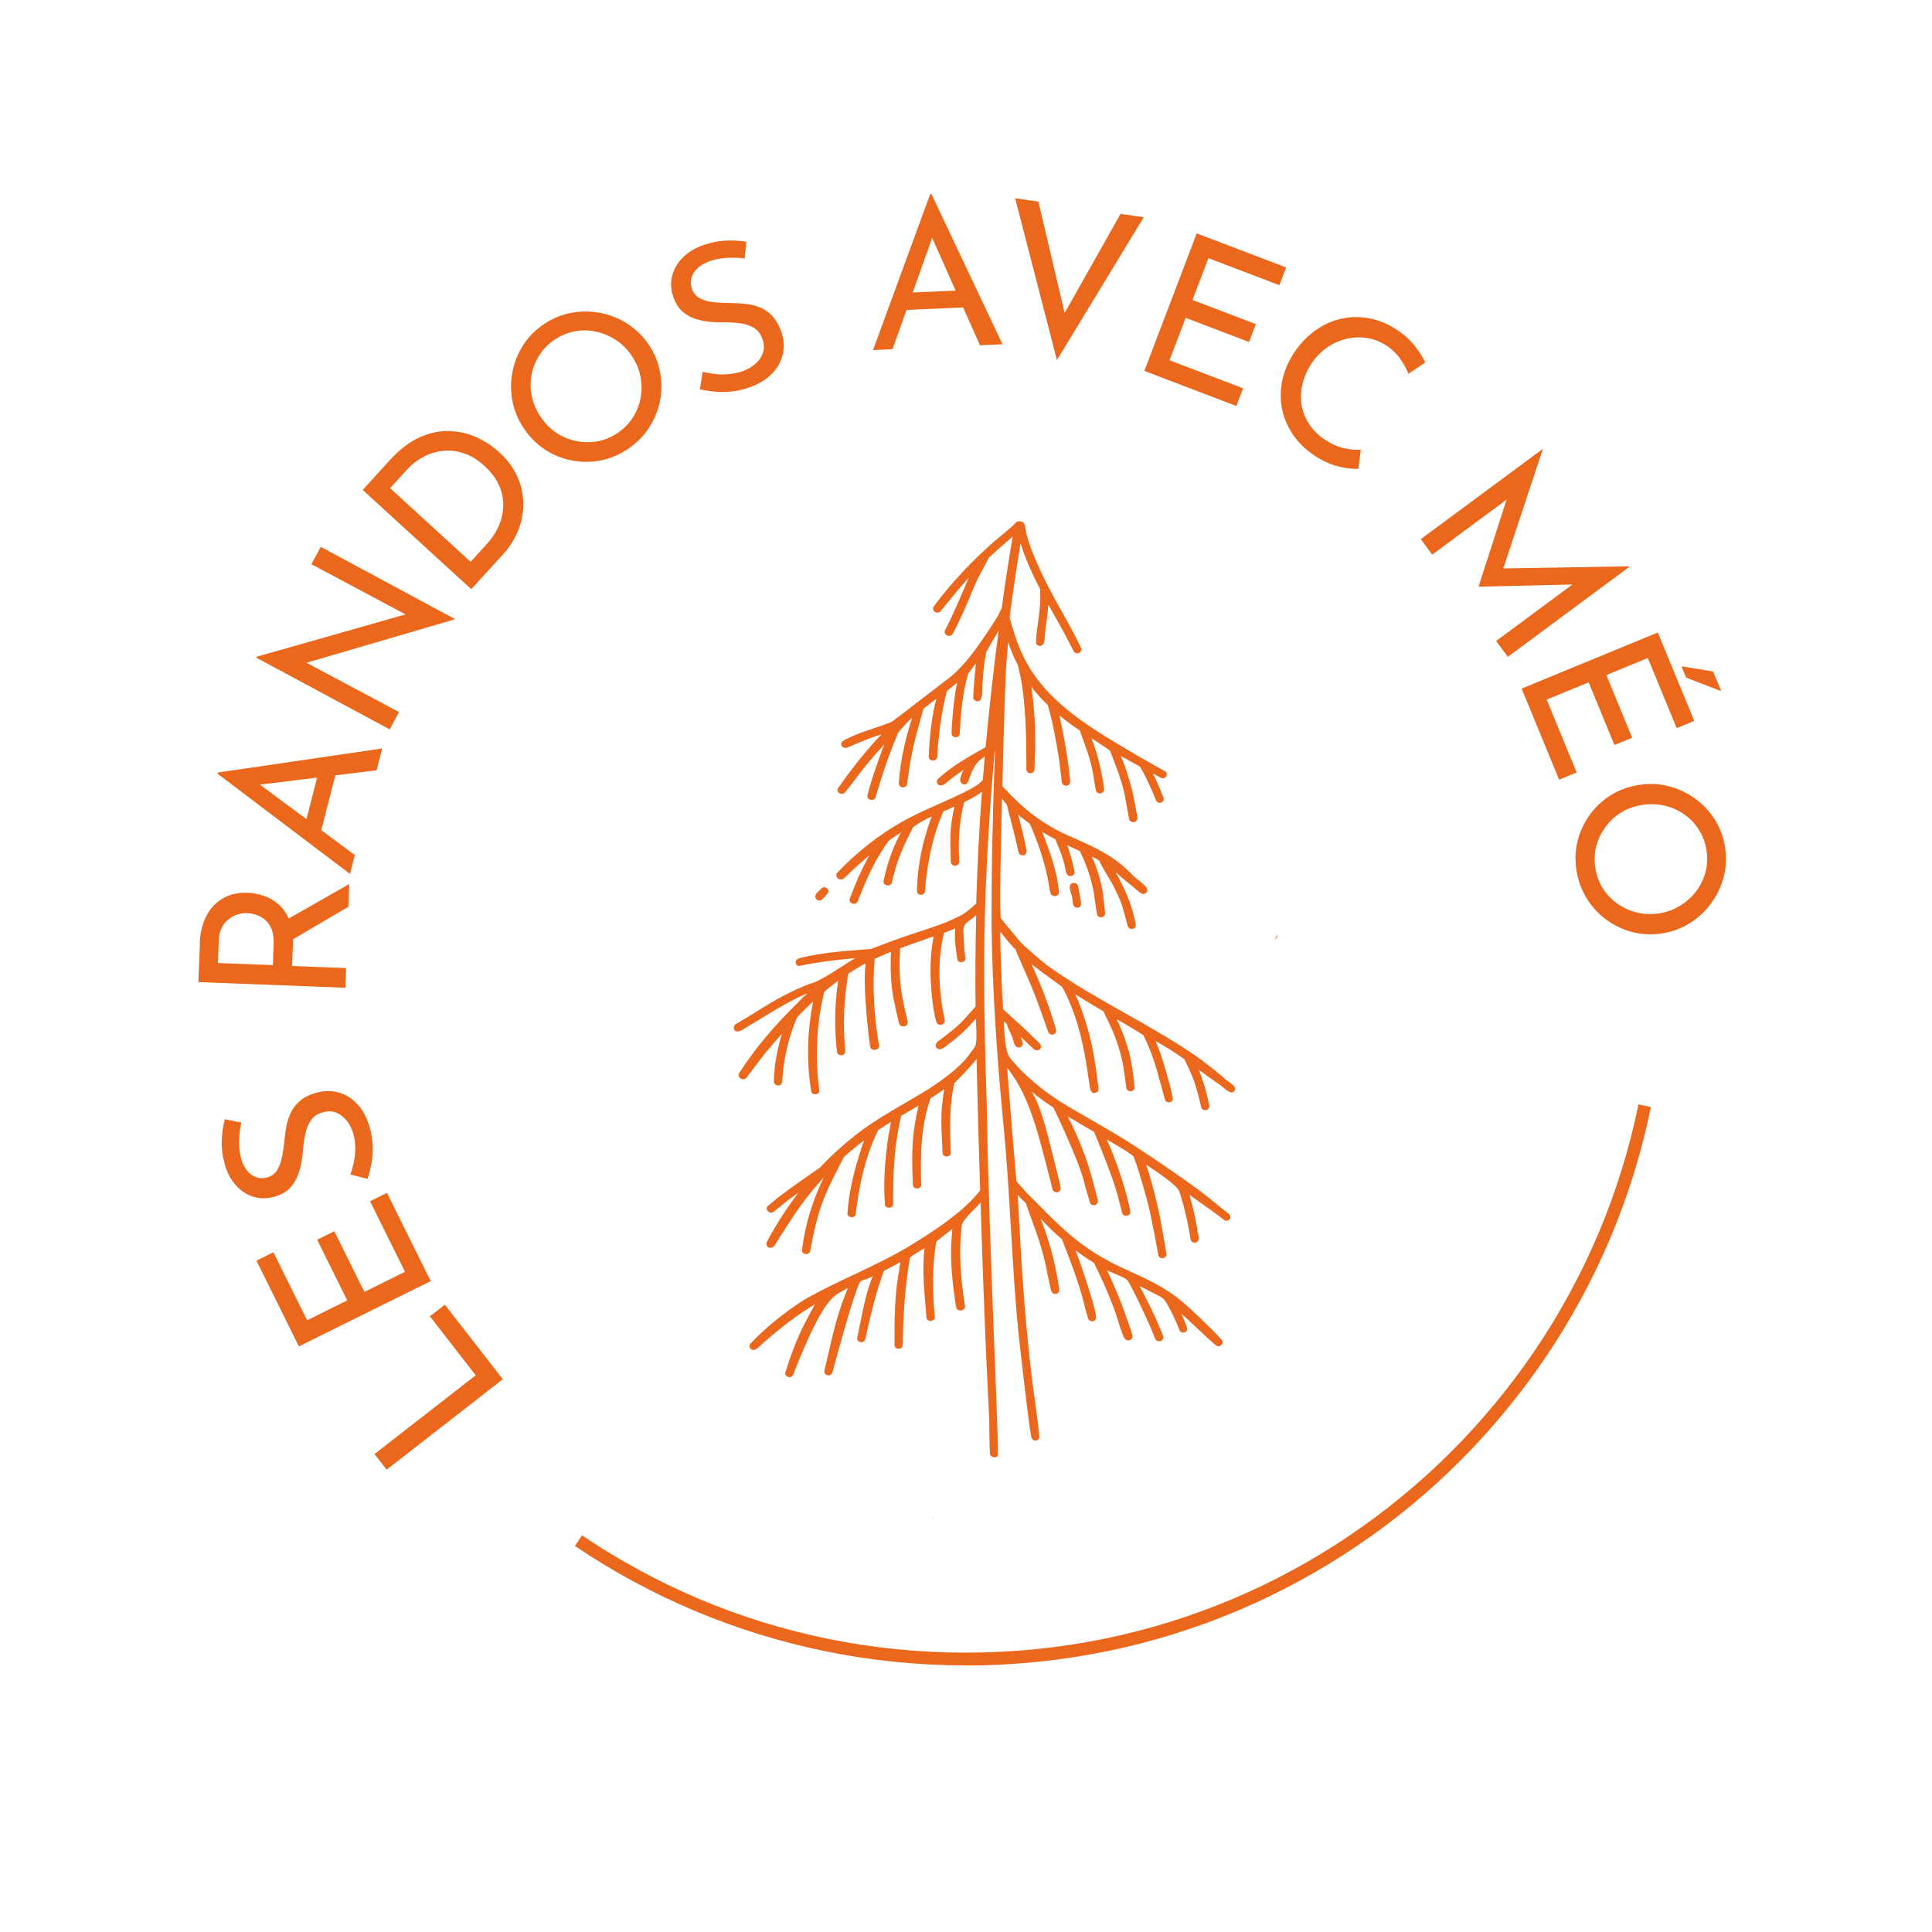 <?xml version="1.0" encoding="UTF-8"?>
<svg id="Calque_2" xmlns="http://www.w3.org/2000/svg" viewBox="0 0 215.9 215.9">
  <defs>
    <style>
      .cls-1 {
        fill: none;
      }

      .cls-2 {
        fill: #eb671c;
      }
    </style>
  </defs>
  <g id="FOnd">
    <g>
      <circle class="cls-1" cx="107.95" cy="107.95" r="107.95"/>
      <g>
        <path class="cls-2" d="M43.2,164.23l-1.35-1.74,11.31-8.8-5.12-6.59,1.67-1.3,6.48,8.33-12.98,10.1Z"/>
        <path class="cls-2" d="M33.4,150.46l-4.74-9.58,1.89-.94,3.77,7.6,4.48-2.22-3.36-6.78,1.92-.95,3.36,6.78,4.54-2.25-3.91-7.88,1.89-.94,4.89,9.86-14.73,7.3Z"/>
        <path class="cls-2" d="M26.96,125.44c-.13.62-.21,1.27-.24,1.97-.03.7.04,1.36.2,1.97.23.85.61,1.47,1.14,1.87.53.4,1.13.51,1.79.33.5-.13.87-.41,1.13-.83.25-.42.44-.93.55-1.51.11-.59.19-1.2.26-1.85.05-.53.12-1.07.23-1.62.11-.55.29-1.06.54-1.55s.6-.91,1.05-1.27c.45-.37,1.05-.65,1.8-.85.85-.23,1.67-.23,2.47,0,.8.23,1.5.68,2.11,1.35.6.67,1.05,1.55,1.35,2.63.19.69.29,1.37.31,2.05.02.68-.03,1.32-.15,1.94-.12.61-.26,1.17-.42,1.67l-1.92-.49c.15-.42.28-.89.39-1.4.1-.51.16-1.04.15-1.57,0-.53-.07-1.03-.19-1.5-.14-.51-.36-.99-.67-1.42s-.69-.76-1.16-.98c-.47-.22-1.02-.24-1.65-.07-.53.14-.93.41-1.22.79-.29.38-.5.84-.63,1.37-.13.53-.23,1.09-.29,1.69-.04.56-.1,1.12-.2,1.69-.1.57-.25,1.11-.47,1.63-.21.52-.52.98-.93,1.38-.41.4-.96.69-1.65.88-.83.22-1.62.22-2.35-.01-.73-.23-1.37-.65-1.92-1.26-.55-.61-.96-1.36-1.23-2.26-.28-1.02-.4-1.96-.36-2.81.04-.85.15-1.62.34-2.32l1.87.37Z"/>
        <path class="cls-2" d="M22.32,105.39c.03-.83.17-1.6.42-2.29s.6-1.3,1.05-1.8,1-.89,1.65-1.17c.65-.27,1.38-.39,2.2-.36.65.02,1.28.14,1.9.36.61.21,1.17.55,1.66,1,.49.45.88,1.04,1.16,1.75.28.72.41,1.6.37,2.64l-.09,2.43,6.04.23-.08,2.2-16.43-.63.17-4.36ZM30.58,105.48c.02-.65-.05-1.2-.23-1.64s-.42-.79-.72-1.04c-.3-.25-.62-.44-.97-.56-.34-.12-.68-.19-1.02-.2-.33-.01-.68.03-1.03.13-.35.1-.69.27-1.01.51-.32.24-.59.55-.8.95-.21.39-.33.88-.35,1.45l-.1,2.54,6.14.23.09-2.39ZM31.96,102.82l7.07-4.03-.1,2.54-7.01,4.12.03-2.64Z"/>
        <path class="cls-2" d="M39.11,97.66l-14.8-11.2.03-.13,18.37-2.69-.63,2.44-14.57,1.79-.6-1.77,12.74,9.45-.54,2.11ZM34.12,92.03l1.52-5.92,2.03-.23-1.86,7.25-1.69-1.09Z"/>
        <path class="cls-2" d="M50.75,69.23l-17.38,5.09.44-.49,10.78,5.74-1.04,1.94-14.92-8.02.05-.1,17.34-4.93-.34.39-10.88-5.8,1.04-1.94,14.94,8.04-.04.08Z"/>
        <path class="cls-2" d="M52.66,65.84l-12.13-11.09,3.02-3.31c1.1-1.21,2.22-2.07,3.35-2.57,1.13-.51,2.24-.74,3.32-.7,1.09.04,2.1.27,3.04.7.94.43,1.78.98,2.52,1.66.92.84,1.59,1.75,2.03,2.73.44.98.66,1.99.67,3.01,0,1.02-.18,2.02-.57,2.99-.39.97-.95,1.86-1.68,2.67l-3.57,3.91ZM52.59,62.78l1.79-1.96c.6-.66,1.06-1.36,1.38-2.11.32-.75.47-1.51.48-2.27,0-.77-.16-1.52-.5-2.26-.34-.74-.87-1.44-1.58-2.09-.74-.68-1.5-1.15-2.29-1.42-.79-.27-1.57-.37-2.34-.29-.77.08-1.5.3-2.18.65-.69.36-1.3.83-1.83,1.41l-1.93,2.11,9.01,8.24Z"/>
        <path class="cls-2" d="M58.48,47.79c-.62-.95-1.03-1.97-1.23-3.05-.2-1.09-.19-2.17.03-3.24.22-1.08.63-2.08,1.23-3,.6-.92,1.39-1.7,2.37-2.34.95-.62,1.97-1.03,3.06-1.22,1.09-.19,2.18-.17,3.26.05,1.08.22,2.08.64,3.01,1.25.92.61,1.7,1.39,2.34,2.36.63.96,1.04,1.99,1.23,3.08.19,1.09.17,2.17-.05,3.23-.23,1.06-.65,2.06-1.26,2.97-.61.92-1.4,1.69-2.36,2.33-.98.64-2,1.06-3.08,1.26-1.08.2-2.15.19-3.21-.03-1.07-.22-2.06-.63-2.97-1.23-.91-.61-1.7-1.41-2.36-2.41ZM60.39,46.54c.48.74,1.06,1.33,1.73,1.79.67.46,1.4.77,2.19.94.79.17,1.58.19,2.38.06.79-.13,1.55-.43,2.27-.91.72-.47,1.3-1.05,1.74-1.73.44-.68.73-1.4.88-2.18.15-.78.15-1.57,0-2.38-.15-.81-.46-1.57-.94-2.3-.48-.73-1.06-1.33-1.75-1.79-.68-.46-1.41-.78-2.2-.96-.78-.18-1.58-.21-2.38-.07-.81.14-1.56.44-2.27.91-.72.47-1.31,1.06-1.75,1.75-.44.69-.74,1.43-.89,2.21-.15.79-.14,1.58.03,2.39.17.81.48,1.56.95,2.27Z"/>
        <path class="cls-2" d="M83.2,28.88c-.63-.08-1.29-.1-1.99-.06-.7.03-1.35.16-1.94.38-.82.31-1.41.74-1.76,1.31s-.4,1.17-.17,1.81c.18.48.49.83.93,1.05.44.22.96.35,1.56.41.59.05,1.22.08,1.86.09.53,0,1.08.03,1.63.09.56.06,1.09.19,1.59.39.5.2.96.51,1.36.93.4.42.74.99,1.01,1.71.31.82.38,1.65.22,2.46-.16.82-.54,1.56-1.15,2.22-.61.66-1.44,1.19-2.49,1.58-.67.25-1.34.41-2.01.49-.67.08-1.32.09-1.94.03-.62-.06-1.19-.15-1.7-.27l.32-1.96c.43.12.91.2,1.43.26.52.06,1.05.06,1.58,0,.53-.05,1.02-.16,1.48-.33.5-.18.95-.45,1.36-.79.41-.34.7-.76.87-1.24.18-.49.15-1.03-.08-1.64-.19-.51-.49-.89-.9-1.15-.41-.25-.88-.42-1.42-.5-.54-.08-1.11-.13-1.71-.13-.56.01-1.13,0-1.7-.05-.57-.05-1.13-.15-1.67-.32-.54-.16-1.03-.43-1.46-.8-.44-.37-.78-.89-1.03-1.56-.3-.81-.37-1.59-.2-2.34.17-.75.53-1.42,1.08-2.02.55-.6,1.27-1.08,2.14-1.43.99-.37,1.92-.57,2.77-.61.85-.04,1.63,0,2.34.13l-.2,1.89Z"/>
        <path class="cls-2" d="M97.56,39.12l6.39-17.43h.14s7.94,16.78,7.94,16.78l-2.52.11-5.97-13.41,1.52-1.09-5.32,14.94-2.18.1ZM101.49,32.71l6.11-.27.81,1.88-7.47.33.55-1.94Z"/>
        <path class="cls-2" d="M116.04,22.54l3.36,14.24-1.2-.43,7.02-12.45,2.59.38-9.7,15.96-4.67-18.09,2.61.39Z"/>
        <path class="cls-2" d="M133.73,26.08l9.99,3.81-.75,1.98-7.93-3.02-1.78,4.67,7.08,2.7-.76,2-7.08-2.7-1.81,4.74,8.22,3.13-.75,1.98-10.28-3.92,5.85-15.36Z"/>
        <path class="cls-2" d="M151.79,52.41c-.33,0-.75-.03-1.27-.09-.52-.07-1.08-.21-1.69-.42-.61-.22-1.23-.53-1.87-.94-1.05-.7-1.88-1.51-2.5-2.44-.62-.93-1.02-1.9-1.21-2.93-.19-1.03-.17-2.06.05-3.1.22-1.04.64-2.03,1.25-2.97.67-1.03,1.45-1.87,2.35-2.53.9-.66,1.86-1.1,2.89-1.35s2.08-.27,3.15-.08c1.06.19,2.09.6,3.08,1.24.83.54,1.5,1.14,2.03,1.8.53.66.94,1.29,1.23,1.9l-1.88,1.27c-.21-.51-.51-1.06-.91-1.65-.4-.58-.92-1.09-1.57-1.51-.67-.44-1.4-.72-2.17-.84s-1.54-.09-2.31.1c-.77.19-1.49.51-2.17.98-.67.47-1.25,1.07-1.74,1.82-.48.74-.81,1.5-.99,2.3-.18.79-.21,1.57-.08,2.33s.42,1.48.87,2.15c.45.67,1.06,1.26,1.84,1.76.7.45,1.39.75,2.08.89.69.14,1.29.19,1.82.16l-.28,2.15Z"/>
        <path class="cls-2" d="M158.77,60.25l13.64-10.09v.02s-4.71,14.22-4.71,14.22l-.39-.87,14.81-.24v.02s-13.62,10.09-13.62,10.09l-1.31-1.77,9.61-7.11-.8.79-10.73.25-.03-.04,3.31-10.28,1.04-.32-9.54,7.06-1.27-1.72Z"/>
        <path class="cls-2" d="M185.26,70.68l4.07,9.88-1.96.81-3.23-7.84-4.63,1.91,2.88,7-1.98.81-2.88-7-4.69,1.93,3.35,8.14-1.96.81-4.19-10.18,15.2-6.26ZM192.34,77.23l-3.92-1.51-.52-1.26,3.54.58.9,2.19Z"/>
        <path class="cls-2" d="M183.18,87.71c1.12-.17,2.22-.13,3.29.15,1.07.27,2.05.73,2.94,1.37.89.64,1.63,1.43,2.22,2.36.59.93.97,1.97,1.15,3.12.17,1.12.12,2.22-.16,3.29-.28,1.07-.75,2.05-1.4,2.94-.65.89-1.45,1.63-2.38,2.22-.94.59-1.97.97-3.11,1.15-1.14.18-2.24.12-3.31-.15-1.07-.28-2.04-.74-2.92-1.39-.88-.65-1.6-1.44-2.19-2.38-.58-.94-.96-1.98-1.14-3.11-.18-1.15-.14-2.26.13-3.32s.72-2.03,1.36-2.91c.64-.88,1.42-1.61,2.35-2.19s1.99-.96,3.17-1.15ZM183.53,89.95c-.87.13-1.65.41-2.34.83-.69.42-1.28.96-1.76,1.61-.48.65-.83,1.36-1.04,2.14-.21.78-.25,1.59-.12,2.45s.42,1.62.85,2.3c.43.68.98,1.24,1.62,1.7.65.46,1.37.79,2.17.99.8.2,1.62.23,2.48.1.87-.13,1.65-.42,2.35-.85.7-.43,1.3-.96,1.79-1.6.49-.64.84-1.35,1.05-2.14.21-.79.25-1.61.12-2.45-.13-.85-.42-1.63-.86-2.32-.44-.69-.99-1.27-1.65-1.72-.65-.46-1.38-.78-2.19-.96-.8-.18-1.62-.21-2.46-.08Z"/>
      </g>
      <path class="cls-2" d="M107.95,186.11c-5.3,0-10.6-.53-15.75-1.59-5.02-1.03-9.95-2.56-14.67-4.55-4.63-1.96-9.1-4.38-13.28-7.21l.79-1.18c4.1,2.77,8.49,5.15,13.03,7.08,4.63,1.96,9.48,3.46,14.4,4.47,10.11,2.07,20.82,2.07,30.93,0,4.93-1.01,9.77-2.51,14.4-4.47,4.55-1.92,8.93-4.3,13.03-7.08,4.07-2.75,7.89-5.9,11.36-9.37,3.47-3.47,6.62-7.29,9.37-11.36,2.77-4.1,5.15-8.49,7.07-13.03,1.96-4.63,3.46-9.48,4.47-14.4l1.39.29c-1.03,5.02-2.56,9.96-4.55,14.67-1.96,4.63-4.38,9.1-7.21,13.28-2.8,4.14-6.01,8.03-9.54,11.57-3.53,3.53-7.42,6.75-11.57,9.54-4.18,2.82-8.64,5.25-13.28,7.21-4.72,1.99-9.65,3.53-14.67,4.55-5.15,1.05-10.45,1.59-15.75,1.59Z"/>
      <g>
        <path class="cls-2" d="M104.35,169.68c-.06-.03-.1-.07-.14-.12,0-.01-.01-.01-.01-.01,0-.01.01-.01.01-.01.06.05.1.08.14.14Z"/>
        <path class="cls-2" d="M142.78,104.45c-.11.18-.23.35-.34.53.2-.1.36-.32.34-.53Z"/>
        <path class="cls-2" d="M112.93,68.35c-.01.24-.02.48-.04.72-.01-.04-.02-.07-.03-.12.02-.2.04-.4.08-.6Z"/>
        <path class="cls-2" d="M120.41,101.42c-.62.05-.49-.7-.59-1.05-.02-.49-.4-1.01-.23-1.47.16-.33.7-.3.84.03,0-.01-.01-.03-.02-.04,0,0,0,0,0,0,.12.2.12.46.17.69.04.19.09.44.12.62.03.41.35,1.13-.28,1.24Z"/>
        <path class="cls-2" d="M92.46,99.85c-.31.36-.82,1.21-1.31.54-.22-.49.39-.82.67-1.13.39-.35,1.01.2.64.59Z"/>
        <path class="cls-2" d="M137.95,121.93c-.53.53-1.31-.6-1.81-.82-.74-.51-1.45-1.03-2.17-1.56.29.72.49,1.41.58,1.64.24.77.42,1.56.59,2.34.04.23-.11.48-.37.52-.24.05-.5-.1-.54-.33-.17-.7-.32-1.4-.53-2.08-.33-1.16-.82-2.23-1.36-3.29-.02-.01-.03-.03-.06-.04-1.01-.71-2.06-1.36-3.14-1.97.65,1.51,1.08,3.08,1.51,4.63.16.56.27,1.13.4,1.7.06.23-.11.46-.35.51-.24.05-.48-.1-.53-.33-.13-.51-.28-1.01-.41-1.53-.51-1.94-1.07-3.83-1.99-5.63-.04-.06-2.02-1.27-2.97-1.79.84,1.79,1.5,3.71,1.76,5.65.1.64.16,1.29.23,1.94.02.23-.19.44-.43.46-.25.02-.47-.16-.5-.4-.07-.62-.16-1.24-.24-1.79-.25-1.82-.81-3.58-1.6-5.25-.2-.5-.52-.97-.69-1.48-1.05-.63-2.12-1.26-3.17-1.91.64,1.32,1.07,2.76,1.48,4.16.48,1.79.79,3.63,1.01,5.48-.01.45.41,1.28-.31,1.38-.51.05-.53-.55-.58-.87-.11-.7-.23-1.47-.32-2.13-.48-3.06-1.25-6.11-2.75-8.86-.02-.04-2.35-1.67-3.41-2.54.06.14.11.27.18.4.83,1.88,1.58,3.77,2.19,5.72.07.53.73,1.48.09,1.73-.23.08-.51-.03-.59-.25-.33-.9-.64-1.79-.96-2.69-.58-1.67-1.29-3.28-2.01-4.9-.2-.55-.51-1.08-.69-1.65-.47-.46-.9-.95-1.31-1.47-.08-.13-.23-.31-.4-.51.01,1.73.06,3.46.14,5.19.04,1.16.1,2.32.18,3.48.91.81,1.8,1.65,2.7,2.46.33.32.65.64.98.97.27.27.81.64.42,1.03-.19.17-.47.16-.65,0-.52-.45-1-.93-1.5-1.39.17.43.47,1-.09,1.19-.71.11-.66-.87-.91-1.29-.14-.45-.42-.79-.51-1.25v-.05c-.12-.12-.24-.23-.37-.35.07,1.17.11,3.2.63,4,.35.49.55.69.96,1.14,1.43,1.5,3.07,2.81,4.84,3.93,2.73,1.66,5.56,3.16,8.23,4.9,1.75,1.14,3.48,2.31,5.18,3.51,1.25.88,2.53,1.78,3.68,2.76.53.44,1.09.87,1.63,1.3.19.16.24.41.09.6-.14.18-.45.23-.64.07-.79-.63-1.62-1.22-2.46-1.81-.45-.33-.92-.65-1.37-.97.12.49.21.95.3,1.14.21.88.4,1.76.55,2.65,0,.49.49,1.37-.23,1.54-.24.03-.48-.13-.51-.36-.11-.71-.24-1.4-.38-2.05-.24-1.1-.51-2.19-.86-3.25-.04-.19-.26-.81-3.72-3.05.53,1.57.94,3.19,1.31,4.8.39,1.71.65,3.44.95,5.16.04.23-.16.45-.4.49-.25.03-.48-.14-.52-.37-.25-1.54-.57-3.08-.88-4.62-.44-2.02-1.73-6.28-1.92-6.43-.91-.71-1.94-1.26-2.94-1.85,1.03,2.35,1.88,4.82,2.48,7.31.04.4.39,1.03-.19,1.2-.24.06-.51-.06-.58-.3-.23-.9-.44-1.79-.71-2.68-.65-2.15-2.42-6.36-2.42-6.38h-.01c-.98-.57-1.94-1.14-2.91-1.71-.01-.01-.02-.01-.03-.02,1.23,2.4,2.22,4.91,2.88,7.5.17.61.32,1.25.48,1.87.06.22-.08.46-.32.53s-.5-.07-.57-.3c-.23-.79-.47-1.57-.66-2.36-.73-2.71-3.41-8.23-3.41-8.23-.84-.55-1.65-1.13-2.43-1.77,1.19,1.85,1.94,5.57,2.66,8.28.18.7.35,1.39.5,2.07.09.32.17.76-.25.87-.24.06-.51-.06-.58-.3-.23-.9-.44-1.81-.68-2.7-.84-3.16-1.61-6.41-3.28-9.29-.12-.17-.69-1.1-.91-1.35-.06-.07-.12-.16-.21-.26.34,4.23,1.01,12.62,1.06,12.7.3.37.8.92,1.13,1.28,2.09,2.04,3.96,4.15,6.34,5.85,1.45,1.07,3.06,1.95,4.71,2.7,2.29,1.03,4.62,2.09,6.49,3.75,1.12.96,2.16,1.98,3.2,3.02.34.35.68.71,1.02,1.06.18.17.19.45,0,.62-.18.18-.49.18-.66.01-.38-.35-.75-.68-1.13-1.02-.9-.82-1.77-1.69-2.69-2.49.11.23.21.45.31.69.11.43.68,1.17.01,1.41-.25.06-.49-.08-.55-.32-.1-.31-1.17-2.81-1.77-3.44-.52-.4-.63-.36-1.22-.69-.48-.25-.95-.5-1.44-.73.27.49.51.97.76,1.46.7,1.33,1.31,2.7,1.86,4.09.09.22-.01.49-.25.58-.23.09-.53,0-.62-.23-.18-.42-.34-.86-.53-1.28-.76-1.79-2.37-5.08-2.58-5.27-.49-.45-1.54-.72-2.28-1.12.8,1.72,1.55,3.45,2.16,5.25.18.52.38,1.02.53,1.54.12.34.33.82-.13,1.01-.63.22-.76-.55-.93-.95-.28-.74-.49-1.59-.75-2.29-.53-1.44-1.11-2.85-1.78-4.22-.13-.37-.42-.75-.52-1.14-.06-.03-.11-.07-.17-.11-.68-.41-1.32-.86-1.94-1.33.45,1.14.83,2.3,1.21,3.45.32,1.05.68,2.07.94,3.13.02.43.44,1.15-.17,1.35-.23.06-.5-.07-.56-.3-.27-.82-.44-1.67-.68-2.5-.61-2.16-1.44-4.27-2.25-6.36-.41-.34-.81-.71-1.2-1.08-.39-.39-.78-.79-1.16-1.19.07.2.14.39.21.59.78,2.08,1.36,4.22,1.71,6.41.01.45.43,1.25-.25,1.38-.6.05-.55-.67-.68-1.05-.13-.65-.27-1.3-.4-1.95-.35-1.67-.86-3.29-1.46-4.89-.24-.65-.44-1.19-.66-1.83-.04-.12-.06-.25-.12-.37-.1-.18-.29-.29-.42-.42-.17-.18-.34-.37-.51-.56.41,7.79.85,15.59,1.97,23.33.23,1.73.39,3.01.44,3.69.02.23-.17.43-.41.45-.23.01-.43-.16-.48-.39-.31-1.52-1.11-8.74-1.43-11.57-.8-8.02-.93-16.08-1.76-24.09-.66-7.09-1.16-14.2-1.25-21.32-.03-6.6.14-13.19.38-19.77,0,.02-.01.03-.03.04-.54,5.99-.91,11.99-1.09,18.01-.22,7.49-.01,14.95.22,22.42.13,8.1.44,16.2.75,24.28.12,3.17.49,11.9.48,13.95,0,.45-.81.37-.89-.06-.07-.8-.08-3.72-.08-3.72-.01-.17-.01-.33-.02-.5-.41-7.96-.71-15.92-.95-23.89-.61.73-2.03,1.92-2.11,2.58-.35,3.01-.12,5.99.37,8.96.08.61-.91.74-1,.13-.39-2.54-.7-5.12-.5-7.7.03-.34.04-.69.09-1.02-.71.55-1.78,1.36-1.8,1.44-.49,2.73-.42,5.69-.17,8.35.07.57-.85.69-.93.12-.19-2.58-.53-5.18-.21-7.77-.55.36-1.62.92-1.65,1.14-.54,3.23-.75,6.42-.79,9.69-.01.56-.91.57-.92,0,0-2.61,0-5.24.42-7.81.09-.26.12-.91.24-1.45-.62.34-1.24.67-1.85.98,0,.01-.01.03-.01.04-.9,2.45-1.51,5.03-2.06,7.56-.09.55-.99.45-.91-.12.51-2.29.83-4.7,1.74-6.88-.13.07-.27.14-.4.2-.35.17-.92.21-1.06.5-.65,1.31-2.14,6.69-3.06,10.07-.14.53-1.03.32-.88-.23.64-2.67,1.15-5.38,2.13-7.97.1-.21.28-.75.49-1.27-1.46.94-2.45.37-6.12,9.71-.2.49-1.02.23-.86-.27.55-1.81,1.22-3.59,2.06-5.29.32-.56.76-1.49,1.25-2.32-1.98,1.17-3.8,2.59-5.51,4.09-.47.29-1.13,1.36-1.68.9-.18-.18-.17-.44,0-.62,1.78-1.87,3.75-3.43,5.92-4.84,4.02-2.32,8.48-3.91,12.41-6.4,1.73-1.05,3.4-2.19,4.95-3.46.73-.63,1.45-1.28,2.06-2.02.1-.13.18-.26.3-.38-.16-4.9-.29-9.79-.4-14.69-.72.97-2.27,2.49-2.49,2.73-.57,2.55-.49,5.16-.39,7.76,0,.55-.92.56-.92,0-.07-1.7-.21-3.42-.08-5.1.07-.33.11-1.26.27-2.01-.49.36-1,.7-1.53,1.02-1.12,3.11-1.13,6.41-1.05,9.67,0,.55-.92.56-.92,0-.1-1.9-.14-3.8.06-5.69.06-.42.24-1.95.59-3.17-.65.39-1.31.77-1.96,1.15-.78,3.23-.94,6.55-.9,9.85,0,.56-.93.57-.93,0-.18-2.63.03-5.28.45-7.88.08-.24.13-.78.24-1.3-.48.3-.95.6-1.42.91-1.46,2.94-2.15,6.17-2.52,9.39-.09.58-1.05.42-.92-.16.13-1.86.51-3.68,1.02-5.48.12-.33.43-1.5.83-2.58-.79.58-1.53,1.2-2.26,1.87h0c-.84,1.67-1.77,3.32-2.39,5.06-.62,1.68-1,3.42-1.32,5.16-.01.08-.03.16-.04.24-.1.53-.9.48-.92-.03v-.08c.22-1.87.68-3.72,1.33-5.5.32-.87.68-1.73,1.09-2.58-1.45,1.58-2.75,3.29-3.89,5.09-.53.79-1.02,1.6-1.54,2.41-.12.24-.39.44-.69.33-.23-.09-.37-.37-.25-.59.22-.46.48-.9.74-1.34.83-1.45,1.77-2.85,2.79-4.18-.13.08-.26.18-.38.26-.82.59-1.61,1.22-2.39,1.86-.42.34-1.04-.3-.62-.67,1.77-1.52,3.72-2.81,5.64-4.16.04-.02.08-.05.12-.07.01-.01.01-.02.02-.02,1.19-1.27,2.47-2.44,3.85-3.53,2.55-2.06,5.59-3.57,8.36-5.3,1.42-.93,2.81-1.93,3.97-3.16.4-.44.72-.95,1.09-1.41.41-.52.2-2.29.18-3.26-.86,1-1.82,1.93-2.9,2.72-.42.26-.98,1.02-1.5.53-.27-.33.08-.68.37-.87.5-.38,1-.75,1.48-1.15.94-.76,1.73-1.69,2.52-2.6-.04-3.4-.02-6.8.07-10.2-1.11.96-1.54.87-1.42,2.14.02.89.1,1.78.2,2.67.06.51-.79.62-.89.13-.17-1.14-.35-2.31-.24-3.46-.4.18-.82.34-1.24.49-.01.03-.02.06-.03.1-.75,3.18-.57,6.46.1,9.64.11.58-.8.76-.94.19-.13-.44-.22-.9-.3-1.35-.39-2.66-.53-5.41-.01-8.06.01-.03.02-.07.03-.12-.54.18-1.09.36-1.61.56-.72.24-1.44.5-2.15.77h-.01s0,.04,0,.06c-.08,1.62-.09,3.24.16,4.85.17,1.1.43,2.19.69,3.27.06.24-.12.5-.38.55-.27.05-.53-.11-.59-.36-.21-.91-.43-1.82-.61-2.73-.28-1.52-.35-3.07-.31-4.61.02-.17.01-.39.02-.63-.62.24-1.22.51-1.82.78-.27,3.23-.06,6.48.49,9.68.06.6-.96.69-1,.07-.14-.9-.86-6.81-.49-9.25-.66.35-1.29.74-1.94,1.15-.51,2.86-.62,5.78-.34,8.66.03.57-.86.64-.93.07-.3-2.66-.27-5.32.14-7.94-.53.39-1.04.79-1.54,1.21-.93,3.61-1.04,7.38-.58,11.05.03.55-.84.62-.9.06-.34-2.02-.41-4.04-.3-6.09.01-.3.18-2.31.51-3.89-.63.57-1.23,1.16-1.8,1.77-.96,2.28-1.53,4.72-1.65,7.19-.06.57-.95.53-.93-.05.03-1.81.38-3.59.9-5.32-.61.69-1.21,1.38-1.8,2.08-.73.92-1.42,1.88-2.14,2.8-.35.49-1.16.02-.82-.51,1.87-2.92,4.11-5.46,6.59-7.9.33-.35.66-.68,1.03-1-2.49,1.05-4.73,2.58-7.05,3.95-.24.14-.49.33-.78.33-.51-.03-.55-.68-.12-.87,2.03-1.16,3.93-2.51,6.05-3.52.72-.36,1.46-.67,2.19-.96,1.11-.19,3.81-2.15,5.05-2.85-2.12.19-4.23.44-6.31.88-.32-.05-.48-.44-.25-.69.16-.17.41-.2.62-.26,2.5-.6,5.1-.75,7.67-.95.07,0,2.5-.97,3.72-1.37,2.14-.75,4.35-1.33,6.35-2.39.63-.33,1.12-.81,1.65-1.26.02-.01.03-.02.06-.03.12-4.18.33-8.35.64-12.52-.53.41-1.24.79-1.99,1.16-.55,2.17-.69,4.42-.54,6.63.03.58-.89.65-.94.07-.06-1.53-.13-3.15.1-4.66.08-.52.17-1.03.3-1.55-.42.19-.84.37-1.24.55-1.23,2.83-1.84,5.88-2.06,8.92-.03.55-.92.51-.89-.04.03-1.86.31-3.72.76-5.52.12-.35.45-1.73.89-2.8-.28.13-.53.24-.74.36-.44.2-1.32.79-1.35.87-1.05,1.94-1.91,3.98-2.35,6.12-.14.57-1.04.42-.94-.17.4-1.85,1.01-3.72,1.94-5.38-.45.27-.9.56-1.33.88,0,0-.01,0-.01.01-1.55,2.07-2.57,4.41-3.48,6.77-.2.55-1.09.27-.9-.27.62-1.67,1.32-3.3,2.19-4.85-.65.54-1.29,1.11-1.91,1.69-.32.3-.62.6-.95.89-.43.38-1.12-.22-.71-.65,1.58-1.66,3.35-3.17,5.26-4.46.07-.05.13-.1.21-.14.5-.34,1.01-.65,1.53-.95,2.59-1.51,5.47-2.48,8.1-3.91.32-.19.64-.39.92-.65.07-.07.14-.16.23-.22.07-.89.14-1.76.22-2.65-.21.13-.78.6-.84.69-.17.22-.32.44-.44.68-.19.37-.34.74-.47,1.13-.08.3-.22.69-.61.62-.66-.16-.34-.97-.01-1.62-.61.4-1.21.84-1.78,1.31-.27.22-.6.57-.98.38-.31-.16-.29-.56-.02-.75,1.53-1.41,3.41-2.44,5.24-3.47.4-4.35.89-8.69,1.46-13.03-.43.7-1.34,2.28-1.39,2.41-.22,1.1-.33,2.22-.4,3.33-.13.53.18,2.23-.61,2.15-.25-.01-.44-.22-.44-.46.02-.64.08-1.28.12-1.91.06-.62.11-1.25.18-1.86-.28.35-.85,1.12-.88,1.19-.63,2.17-.82,4.42-.93,6.67-.02.23-.23.41-.48.4-.25-.01-.43-.22-.43-.45,0-.4.02-.8.06-1.2.08-1.3.22-2.59.44-3.85.04-.2.08-.41.13-.61-.38.32-.76.62-1.15.93-.64,2.44-.94,4.89-1.09,7.38-.06.57-.95.53-.94-.05.09-2.16.29-4.36.85-6.45-.49.36-.98.72-1.44,1.1,0,.05-.92,3.11-1.22,4.65-.29,1.29-.44,2.52-.62,3.8-.11.52-.94.43-.91-.11.13-2.5.73-4.94,1.48-7.32-.5.42-1.5,1.56-1.56,1.67-1,2.35-1.82,4.78-2.53,7.22-.16.51-1.02.31-.9-.22.43-1.78,1.09-3.51,1.7-5.25.06-.12.11-.26.18-.43-1.15,1.21-2.22,2.49-3.21,3.83-.39.52-.78,1.03-1.19,1.53-.14.17-.43.2-.62.08-.21-.14-.27-.4-.12-.61.53-.76,1.1-1.51,1.66-2.26.99-1.29,2.05-2.53,3.17-3.72-1.27.4-2.49.92-3.71,1.44-.42.24-1-.07-.73-.55.25-.31.69-.41,1.04-.6,1.45-.68,3.08-1.06,4.54-1.68.14-.07,4.16-3.18,6.05-4.63,1.76-1.27,3.03-3.02,4.22-4.76.53-.76,1.03-1.54,1.52-2.32.21-.3.31-.67.5-.97h0c.22-1.68.47-3.33.73-4.98.17-1.02.32-2.03.5-3.04-.9.77-1.8,1.55-2.67,2.35-.54,1.11-1.21,2.16-1.67,3.32-.72,1.76-1.44,3.49-2.35,5.17-.29.53-1.13.16-.86-.39.93-1.78,1.68-3.63,2.48-5.47.07-.15.13-.3.21-.43-1.14,1.2-2.14,2.51-3.2,3.79-.37.41-1.1-.07-.76-.54,1.93-2.6,4.18-4.98,6.63-7.15.74-.63,1.51-1.25,2.24-1.9.19-.17.33-.45.61-.46.08-.01.44.05.53.13.17.15.18.36.2.56.19,1.09.55,2.14.98,3.17.85,2.11,1.93,4.13,3.06,6.12.57,1.01,1.13,2.04,1.66,3.07.19.36.37.72.54,1.08.04.11.07.22.02.34-.11.35-.66.39-.84.05-.39-.72-.74-1.46-1.13-2.17-.56-1.01-1.14-2.03-1.7-3.04-.06.94-.2,1.89-.32,2.8-.14.5.09,1.88-.64,1.82-.24-.01-.44-.22-.42-.45.03-.5.06-.99.13-1.48.23-1.46.4-2.95.34-4.39h0c-.73-1.41-1.4-2.85-1.93-4.35-.09-.25-.18-.52-.27-.78-.41,2.53-.8,5.09-1.14,7.63-.03.2-.06.4-.08.6.01.04.02.07.03.12.01.05.02.09.03.14.2.75.47,1.59.71,2.29.28.81.61,1.57.99,2.29,0,.01.01.03.02.04,2.67,4.99,7.76,7.78,12.74,10.74.19.11.38.22.57.32.01,0,.01.01.02.01h.01c.74.44,1.5.86,2.24,1.27.21.12.28.39.14.59s-.41.25-.62.14c-.29-.16-.58-.32-.86-.48.1.21.19.42.3.62.32.69.59,1.39.88,2.08.09.21-.02.46-.25.55-.22.08-.5-.01-.59-.23-.14-.41-.33-.81-.5-1.22-.32-.73-.66-1.46-1.05-2.15-.07-.14-.18-.27-.24-.42h-.01c-.11-.05-.2-.12-.31-.17-.61-.33-1.22-.67-1.82-1.01.53,1.25.94,2.55,1.27,3.86.24,1.02.41,2.02.59,3.04.04.24-.17.46-.42.5-.25.03-.49-.16-.52-.39-.13-.7-.25-1.39-.38-2.09-.31-1.94-1.07-3.71-1.75-5.52,0-.04-1.39-.95-2.07-1.39.16.38.29.77.41,1.16.35,1.06.6,2.15.81,3.24.08.42.13.84.2,1.28.03.23-.17.46-.42.49-.25.03-.49-.15-.52-.39-.11-.57-.19-1.16-.29-1.74-.29-1.69-.9-3.29-1.5-4.9-.81-.55-1.56-1.1-2.26-1.67.1.49.18.95.25,1.21.37,1.92.72,3.79.9,5.73.07.35.12.84-.37.9-.25.02-.49-.15-.52-.39-.11-.83-.18-1.67-.3-2.49-.33-2.07-.69-4.12-1.27-6.13-.68-.64-1.29-1.32-1.84-2.06.21,1.33.31,2.67.39,4.01.11,1.75,0,3.51-.04,5.25-.01.55-.9.55-.9-.01,0-2.57-.03-5.13-.28-7.69-.11-1.19-.29-2.39-.58-3.56-.01-.12-.06-.25-.09-.39-.42-.79-.78-1.65-1.09-2.59-.09,1-.17,2.01-.24,3.01-.2,4.36-.29,8.73-.41,13.1.08.06.14.14.21.21.34.37.7.72,1.05,1.08,1.57,1.6,3.42,2.92,5.46,3.93,3.11,1.4,5.57,2.29,7.93,4.81.4.33.81.65,1.19,1,.27.21.54.58.22.88-.34.3-.71-.01-.95-.25-.58-.5-1.17-.96-1.75-1.44-.22-.21-.45-.41-.7-.62.09.17.19.34.28.51.75,1.41,1.41,2.89,1.77,4.44.06.2.1.38.13.53.1.32.17.75-.26.86-.45.1-.59-.31-.65-.64-.11-.43-.23-.86-.35-1.28-.21-.89-.59-1.75-1.01-2.55-.51-1.11-1.27-2.08-1.76-3.19h-.01c-.27-.15-.52-.3-.79-.42.59,1.34,1.04,2.74,1.24,4.19.1.71.14,1.41.23,2.11.03.23-.16.45-.4.48-.25.03-.48-.14-.51-.38-.06-.44-.13-.89-.2-1.33-.21-1.95-.8-3.84-1.67-5.6-.02-.03-.04-.06-.07-.1-.47-.22-.92-.43-1.37-.64.11.33.19.62.25.78.22.7.4,1.4.55,2.13.06.22-.08.46-.33.53-.78.14-.63-1.02-.85-1.49-.23-.93-.61-1.76-.96-2.63-.5-.24-.99-.52-1.45-.8.12.35.22.64.3.79.71,1.93,1.4,3.9,1.56,5.94.01.22-.2.42-.43.44-.23.02-.47-.12-.52-.34-.14-.57-.21-1.16-.32-1.73-.43-2.05-1.12-4.03-1.97-5.97-.01-.02-.02-.03-.02-.05-.44-.32-.89-.65-1.3-1.02.29,1.07.54,2.13.78,3.21.02.36.28.8.1,1.13-.19.33-.75.25-.84-.12-.09-.41-.18-.82-.28-1.24-.31-1.36-.69-2.7-1.02-4.06-.02-.06-.39-.53-.55-.7,0,.15-.01.3-.01.44-.11,4.28-.29,12.73-.1,12.93.5.68,2.29,2.77,2.3,2.79,0,0,2.04,1.9,3.19,2.7,5.14,3.64,10.98,6.25,16.17,9.81,1.13.8,2.23,1.65,3.27,2.55.35.42,1.6.87,1.13,1.48Z"/>
      </g>
    </g>
  </g>
</svg>